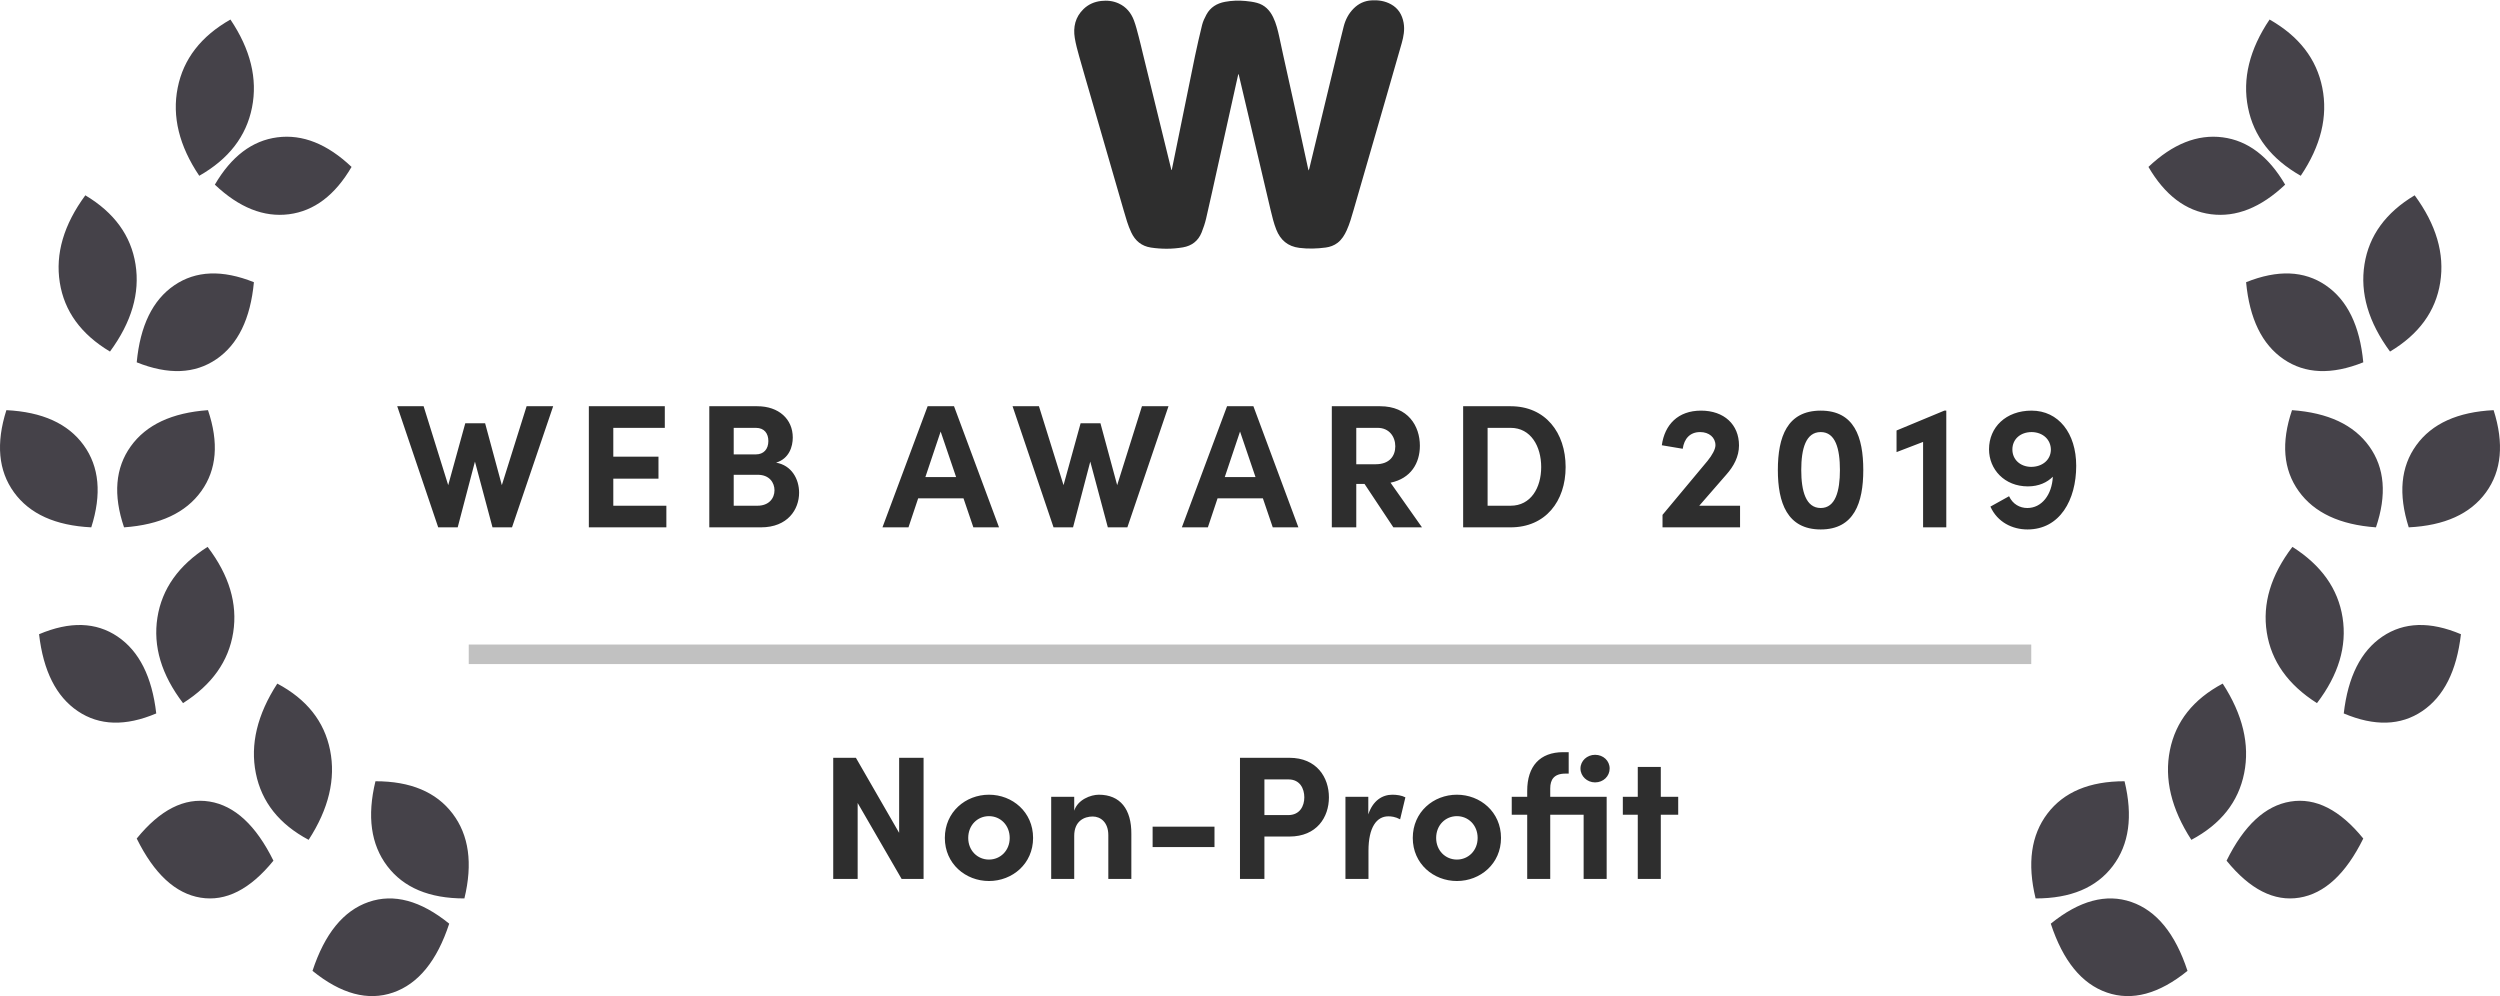 <?xml version="1.0" encoding="UTF-8"?>
<svg xmlns="http://www.w3.org/2000/svg" width="128" height="51" viewBox="0 0 128 51">
  <g fill="none" fill-rule="evenodd">
    <path fill="#454249" d="M4.673 26C2.835 25.909 1.517 25.312.716 24.207-.084 23.103-.214 21.7.327 20 2.165 20.091 3.483 20.688 4.284 21.793 5.084 22.897 5.214 24.3 4.673 26zM6.351 26C5.788 24.34 5.902 22.958 6.694 21.853 7.485 20.749 8.804 20.131 10.649 20 11.212 21.66 11.098 23.042 10.306 24.147 9.515 25.251 8.196 25.869 6.351 26zM5.631 17C4.15 16.115 3.293 14.937 3.061 13.464 2.828 11.991 3.264 10.503 4.369 9 5.85 9.885 6.707 11.063 6.939 12.536 7.172 14.009 6.736 15.497 5.631 17zM10.202 8C9.172 6.468 8.804 4.965 9.098 3.492 9.391 2.02 10.291.856 11.798 0 12.828 1.532 13.196 3.035 12.902 4.508 12.609 5.98 11.709 7.144 10.202 8zM23 46.292C22.374 48.198 21.416 49.373 20.127 49.818 18.839 50.263 17.463 49.893 16 48.708 16.626 46.802 17.584 45.627 18.873 45.182 20.161 44.737 21.537 45.107 23 46.292zM14 43.067C12.804 44.539 11.561 45.17 10.273 44.961 8.984 44.752 7.893 43.743 7 41.933 8.196 40.461 9.439 39.83 10.727 40.039 12.016 40.248 13.107 41.257 14 43.067zM8 35.528C6.425 36.195 5.085 36.155 3.981 35.409 2.876 34.662 2.216 33.35 2 31.472 3.575 30.805 4.915 30.845 6.019 31.591 7.124 32.338 7.784 33.65 8 35.528zM7 17.551C7.176 15.678 7.816 14.365 8.92 13.61 10.025 12.854 11.385 12.801 13 13.449 12.824 15.322 12.184 16.635 11.08 17.39 9.975 18.146 8.615 18.199 7 17.551zM11 8.454C11.846 7.006 12.913 6.198 14.201 6.031 15.49 5.864 16.756 6.369 18 7.546 17.154 8.994 16.087 9.802 14.799 9.969 13.51 10.136 12.244 9.631 11 8.454zM23.777 45C21.983 45.001 20.667 44.449 19.828 43.344 18.99 42.24 18.788 40.792 19.223 39 21.017 38.999 22.333 39.551 23.172 40.656 24.01 41.76 24.212 43.208 23.777 45zM15.802 42C14.295 41.199 13.394 40.062 13.099 38.589 12.804 37.116 13.17 35.586 14.198 34 15.705 34.801 16.606 35.938 16.901 37.411 17.196 38.884 16.83 40.414 15.802 42zM9.371 35C8.266 33.551 7.829 32.09 8.06 30.617 8.292 29.145 9.148 27.939 10.629 27 11.734 28.449 12.171 29.91 11.94 31.383 11.708 32.855 10.852 34.061 9.371 35z" transform="translate(0 1)"/>
    <path fill="#454249" d="M19.327 26C18.786 24.3 18.916 22.897 19.716 21.793 20.517 20.688 21.835 20.091 23.673 20 24.214 21.7 24.084 23.103 23.284 24.207 22.483 25.312 21.165 25.909 19.327 26zM17.649 26C15.804 25.869 14.485 25.251 13.694 24.147 12.902 23.042 12.788 21.66 13.351 20 15.196 20.131 16.515 20.749 17.306 21.853 18.098 22.958 18.212 24.34 17.649 26zM18.369 17C17.264 15.497 16.828 14.009 17.061 12.536 17.293 11.063 18.15 9.885 19.631 9 20.736 10.503 21.172 11.991 20.939 13.464 20.707 14.937 19.85 16.115 18.369 17zM13.798 8C12.291 7.144 11.391 5.98 11.098 4.508 10.804 3.035 11.172 1.532 12.202 0 13.709.856 14.609 2.02 14.902 3.492 15.196 4.965 14.828 6.468 13.798 8zM1 46.292C2.463 45.107 3.839 44.737 5.127 45.182 6.416 45.627 7.374 46.802 8 48.708 6.537 49.893 5.161 50.263 3.873 49.818 2.584 49.373 1.626 48.198 1 46.292zM10 43.067C10.893 41.257 11.984 40.248 13.273 40.039 14.561 39.83 15.804 40.461 17 41.933 16.107 43.743 15.016 44.752 13.727 44.961 12.439 45.17 11.196 44.539 10 43.067zM16 35.528C16.216 33.65 16.876 32.338 17.981 31.591 19.085 30.845 20.425 30.805 22 31.472 21.784 33.35 21.124 34.662 20.019 35.409 18.915 36.155 17.575 36.195 16 35.528zM17 17.551C15.385 18.199 14.025 18.146 12.92 17.39 11.816 16.635 11.176 15.322 11 13.449 12.615 12.801 13.975 12.854 15.08 13.61 16.184 14.365 16.824 15.678 17 17.551zM13 8.454C11.756 9.631 10.49 10.136 9.201 9.969 7.913 9.802 6.846 8.994 6 7.546 7.244 6.369 8.51 5.864 9.799 6.031 11.087 6.198 12.154 7.006 13 8.454zM.223 45C-.212 43.208-.01 41.76.828 40.656 1.667 39.551 2.983 38.999 4.777 39 5.212 40.792 5.01 42.24 4.172 43.344 3.333 44.449 2.017 45.001.223 45zM8.198 42C7.17 40.414 6.804 38.884 7.099 37.411 7.394 35.938 8.295 34.801 9.802 34 10.83 35.586 11.196 37.116 10.901 38.589 10.606 40.062 9.705 41.199 8.198 42zM14.629 35C13.148 34.061 12.292 32.855 12.06 31.383 11.829 29.91 12.266 28.449 13.371 27 14.852 27.939 15.708 29.145 15.94 30.617 16.171 32.09 15.734 33.551 14.629 35z" transform="translate(104 1)"/>
    <rect width="80" height="1" x="24" y="33" fill="#C1C1C1"/>
    <path fill="#2E2E2E" fill-rule="nonzero" d="M43.912 45L43.912 41.112 46.162 45 47.287 45 47.287 38.799 46.036 38.799 46.036 42.642 43.822 38.799 42.661 38.799 42.661 45 43.912 45zM50.635 45.108C51.832 45.108 52.894 44.226 52.894 42.903 52.894 41.571 51.832 40.689 50.635 40.689 49.438 40.689 48.376 41.571 48.376 42.903 48.376 44.226 49.438 45.108 50.635 45.108zM50.635 44.01C50.05 44.01 49.573 43.551 49.573 42.903 49.573 42.246 50.05 41.787 50.635 41.787 51.22 41.787 51.697 42.246 51.697 42.903 51.697 43.551 51.22 44.01 50.635 44.01zM55 45L55 42.795C55 42.03 55.522 41.805 55.945 41.805 56.35 41.805 56.746 42.102 56.746 42.759L56.746 45 57.925 45 57.925 42.696C57.934 41.436 57.358 40.689 56.26 40.689 55.846 40.689 55.18 40.941 55 41.508L55 40.797 53.821 40.797 53.821 45 55 45zM62.182 43.371L62.182 42.327 59.014 42.327 59.014 43.371 62.182 43.371zM64.738 45L64.738 42.831 66.016 42.831C67.42 42.831 68.041 41.841 68.041 40.824 68.041 39.807 67.42 38.799 66.016 38.799L63.487 38.799 63.487 45 64.738 45zM65.953 41.733L64.738 41.733 64.738 39.906 65.971 39.906C66.556 39.906 66.781 40.374 66.781 40.824 66.781 41.265 66.556 41.733 65.953 41.733zM70.066 45L70.066 43.56C70.066 42.363 70.48 41.796 71.083 41.796 71.227 41.796 71.434 41.814 71.686 41.949L71.956 40.824C71.767 40.725 71.515 40.689 71.29 40.689 70.768 40.689 70.291 40.995 70.057 41.697L70.057 40.797 68.887 40.797 68.887 45 70.066 45zM74.593 45.108C75.79 45.108 76.852 44.226 76.852 42.903 76.852 41.571 75.79 40.689 74.593 40.689 73.396 40.689 72.334 41.571 72.334 42.903 72.334 44.226 73.396 45.108 74.593 45.108zM74.593 44.01C74.008 44.01 73.531 43.551 73.531 42.903 73.531 42.246 74.008 41.787 74.593 41.787 75.178 41.787 75.655 42.246 75.655 42.903 75.655 43.551 75.178 44.01 74.593 44.01zM79.372 45L79.372 41.715 81.082 41.715 81.082 45 82.261 45 82.261 40.797 79.372 40.797 79.372 40.365C79.372 39.924 79.561 39.609 80.146 39.609L80.317 39.609 80.317 38.511 80.038 38.511C78.841 38.511 78.193 39.231 78.193 40.491L78.193 40.797 77.401 40.797 77.401 41.715 78.193 41.715 78.193 45 79.372 45zM81.667 40.059C82.09 40.059 82.414 39.744 82.414 39.348 82.414 38.952 82.09 38.646 81.667 38.646 81.262 38.646 80.92 38.952 80.92 39.348 80.92 39.744 81.262 40.059 81.667 40.059zM85.033 45L85.033 41.715 85.924 41.715 85.924 40.797 85.033 40.797 85.033 39.267 83.854 39.267 83.854 40.797 83.089 40.797 83.089 41.715 83.854 41.715 83.854 45 85.033 45zM23.434 27L24.317 23.634 25.216 27 26.215 27 28.322 20.799 26.962 20.799 25.694 24.84 24.838 21.672 23.822 21.672 22.948 24.84 21.689 20.799 20.338 20.799 22.436 27 23.434 27zM34.118 27L34.118 25.893 31.401 25.893 31.401 24.507 33.714 24.507 33.714 23.382 31.401 23.382 31.401 21.906 34.038 21.906 34.038 20.799 30.149 20.799 30.149 27 34.118 27zM38.962 27C40.33 27 40.914 26.082 40.914 25.227 40.914 24.525 40.528 23.823 39.736 23.688 40.41 23.481 40.59 22.86 40.59 22.401 40.59 21.465 39.88 20.799 38.773 20.799L36.316 20.799 36.316 27 38.962 27zM38.7 23.265L37.566 23.265 37.566 21.906 38.7 21.906C39.142 21.906 39.34 22.203 39.34 22.581 39.34 23.004 39.096 23.265 38.7 23.265zM38.782 25.893L37.566 25.893 37.566 24.309 38.8 24.309C39.394 24.309 39.654 24.714 39.654 25.101 39.654 25.515 39.367 25.893 38.782 25.893zM46.514 27L47.01 25.515 49.331 25.515 49.836 27 51.15 27 48.846 20.799 47.495 20.799 45.182 27 46.514 27zM48.953 24.426L47.379 24.426 48.161 22.095 48.953 24.426zM54.94 27L55.822 23.634 56.721 27 57.721 27 59.827 20.799 58.468 20.799 57.199 24.84 56.343 21.672 55.327 21.672 54.453 24.84 53.194 20.799 51.843 20.799 53.941 27 54.94 27zM61.843 27L62.339 25.515 64.66 25.515 65.165 27 66.478 27 64.174 20.799 62.825 20.799 60.511 27 61.843 27zM64.282 24.426L62.708 24.426 63.49 22.095 64.282 24.426zM69.441 27L69.441 24.777 69.864 24.777 71.34 27 72.806 27 71.195 24.714C72.24 24.498 72.698 23.706 72.698 22.824 72.698 21.807 72.087 20.799 70.665 20.799L68.189 20.799 68.189 27 69.441 27zM70.439 23.769L69.441 23.769 69.441 21.906 70.538 21.906C71.124 21.906 71.439 22.356 71.439 22.851 71.439 23.346 71.141 23.769 70.439 23.769zM77.344 27C79.126 27 80.16 25.668 80.16 23.913 80.16 22.149 79.126 20.799 77.344 20.799L74.913 20.799 74.913 27 77.344 27zM77.344 25.893L76.165 25.893 76.165 21.906 77.344 21.906C78.379 21.906 78.909 22.851 78.909 23.913 78.909 24.975 78.379 25.893 77.344 25.893zM89.091 27L89.091 25.893 87.002 25.893 88.388 24.3C88.766 23.877 89.037 23.373 89.037 22.806 89.037 21.735 88.272 21.024 87.093 21.024 85.913 21.024 85.23 21.744 85.085 22.797L86.156 22.977C86.228 22.464 86.525 22.122 87.047 22.122 87.507 22.122 87.831 22.401 87.831 22.797 87.831 22.995 87.668 23.301 87.425 23.598L85.121 26.361 85.121 27 89.091 27zM93.222 27.108C94.933 27.108 95.4 25.74 95.4 24.066 95.4 22.365 94.933 21.024 93.222 21.024 91.504 21.024 91.026 22.365 91.026 24.066 91.026 25.74 91.504 27.108 93.222 27.108zM93.222 26.01C92.457 26.01 92.224 25.137 92.224 24.066 92.224 22.977 92.457 22.122 93.222 22.122 93.978 22.122 94.204 22.977 94.204 24.066 94.204 25.137 93.978 26.01 93.222 26.01zM99.65 27L99.65 21.024 99.55 21.024 97.103 22.041 97.103 23.148 98.462 22.626 98.462 27 99.65 27zM103.808 27.108C105.465 27.108 106.302 25.596 106.302 23.85 106.302 22.176 105.392 21.024 104.016 21.024 102.701 21.024 101.838 21.879 101.838 23.004 101.838 24.03 102.629 24.903 103.826 24.903 104.394 24.903 104.817 24.696 105.105 24.408 105.059 25.335 104.537 26.01 103.799 26.01 103.412 26.01 103.052 25.812 102.864 25.407L101.909 25.938C102.269 26.739 103.034 27.108 103.808 27.108zM103.989 23.904C103.43 23.895 103.034 23.526 103.034 23.013 103.034 22.491 103.439 22.122 104.025 22.122 104.6 22.131 105.005 22.509 105.005 23.031 104.996 23.544 104.573 23.904 103.989 23.904z"/>
    <path fill="#2E2E2E" d="M4.994,8.702 C5.024,8.556 5.055,8.409 5.085,8.262 C5.381,6.81 5.677,5.357 5.973,3.905 C6.043,3.558 6.11,3.211 6.185,2.865 C6.301,2.335 6.414,1.805 6.547,1.279 C6.593,1.095 6.678,0.916 6.769,0.748 C6.971,0.374 7.302,0.172 7.718,0.094 C8.066,0.029 8.416,0.017 8.767,0.05 C8.964,0.069 9.164,0.094 9.355,0.146 C9.75,0.253 10.011,0.52 10.184,0.878 C10.342,1.203 10.425,1.551 10.502,1.901 C10.568,2.203 10.63,2.506 10.697,2.808 C10.886,3.666 11.079,4.522 11.267,5.38 C11.506,6.469 11.74,7.558 11.977,8.646 C11.981,8.667 11.988,8.688 11.999,8.728 C12.016,8.685 12.031,8.659 12.037,8.631 C12.307,7.513 12.576,6.395 12.845,5.278 C13.027,4.524 13.209,3.77 13.391,3.017 C13.526,2.462 13.656,1.906 13.798,1.353 C13.887,1.008 14.048,0.695 14.304,0.438 C14.554,0.186 14.857,0.041 15.217,0.019 C15.57,-0.003 15.908,0.047 16.219,0.219 C16.594,0.426 16.79,0.756 16.865,1.166 C16.929,1.524 16.864,1.87 16.768,2.211 C16.509,3.126 16.244,4.04 15.98,4.954 C15.423,6.883 14.864,8.812 14.307,10.742 C14.204,11.097 14.105,11.454 13.951,11.793 C13.84,12.036 13.704,12.263 13.486,12.431 C13.306,12.57 13.097,12.644 12.876,12.674 C12.428,12.734 11.978,12.747 11.527,12.691 C10.936,12.617 10.558,12.291 10.345,11.754 C10.217,11.429 10.136,11.093 10.056,10.756 C9.682,9.165 9.308,7.574 8.934,5.984 C8.765,5.267 8.596,4.55 8.427,3.833 C8.424,3.82 8.419,3.807 8.402,3.792 C8.372,3.926 8.341,4.059 8.311,4.193 C7.992,5.631 7.673,7.069 7.353,8.507 C7.155,9.399 6.961,10.293 6.754,11.184 C6.697,11.429 6.616,11.67 6.522,11.904 C6.35,12.331 6.023,12.587 5.564,12.665 C5.021,12.757 4.475,12.757 3.931,12.676 C3.444,12.603 3.12,12.326 2.917,11.893 C2.751,11.54 2.647,11.166 2.539,10.794 C1.97,8.826 1.401,6.858 0.831,4.89 C0.637,4.217 0.438,3.545 0.249,2.87 C0.164,2.566 0.08,2.258 0.029,1.947 C-0.062,1.386 0.053,0.873 0.479,0.461 C0.728,0.221 1.031,0.089 1.377,0.049 C1.691,0.013 1.995,0.046 2.283,0.179 C2.665,0.355 2.911,0.66 3.055,1.038 C3.159,1.313 3.228,1.602 3.304,1.887 C3.379,2.168 3.443,2.451 3.512,2.734 C3.992,4.694 4.473,6.655 4.954,8.616 C4.961,8.645 4.968,8.674 4.976,8.703 C4.982,8.703 4.988,8.703 4.994,8.702" transform="translate(55)"/>
  </g>
</svg>
